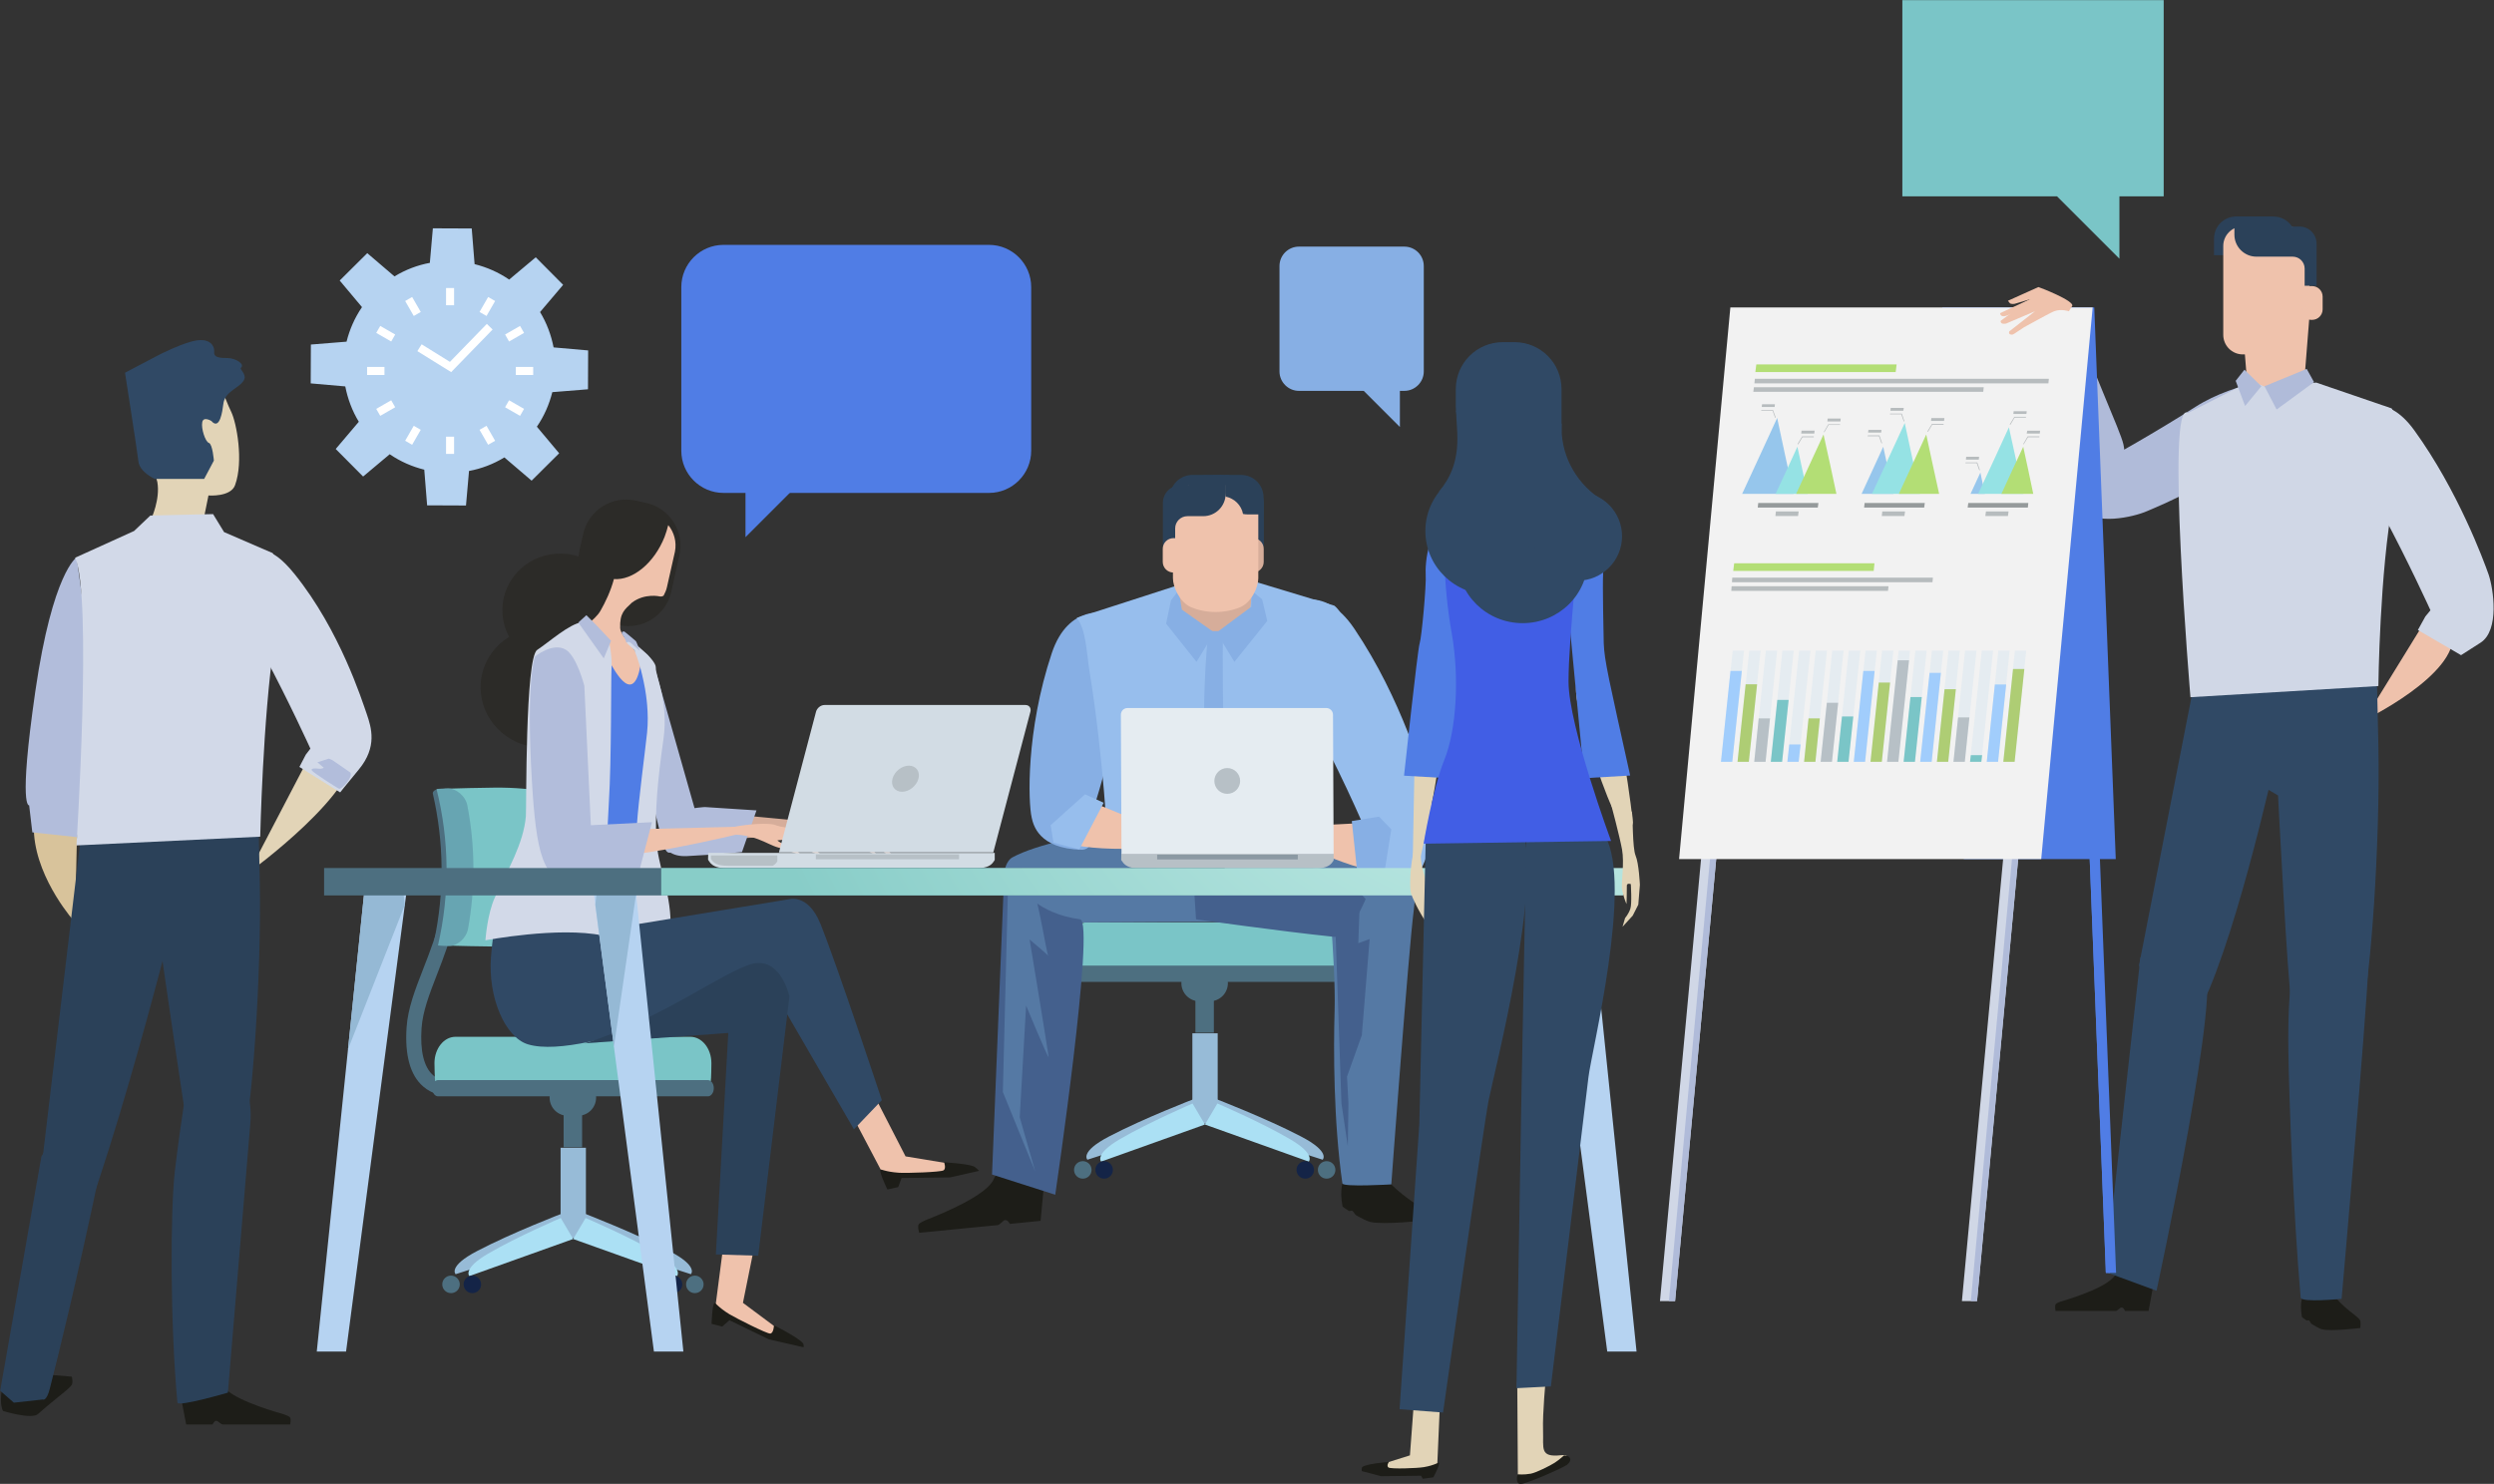 <svg width="1566" height="932" viewBox="0 0 1566 932" xmlns="http://www.w3.org/2000/svg"><rect x="0" y="0" width="1566" height="932" fill="#333333" stroke="none"/><title>complete-solution</title><defs><radialGradient cx="95.266%" cy="-1394.433%" fx="95.266%" fy="-1394.433%" r="3243.514%" gradientTransform="matrix(-.028 0 0 -1 .98 -27.889)" id="a"><stop stop-color="#D8F6F0" offset=".157%"/><stop stop-color="#88CDC8" offset="100%"/></radialGradient></defs><g fill="none" fill-rule="evenodd"><g fill-rule="nonzero"><path d="M1439.9 236.2s10.6 15.7-8.6 33.7c-32.8 30.7-75.1 47.7-83.3 51.2-8.2 3.6-33.1 9.4-41.4-1.6-8.4-11 17.3-31.5 17.3-31.5s28.8-15.9 54.7-32.5c25.9-16.5 61.3-19.3 61.3-19.3z" fill="#B0BBD9"/><path d="M1267.5 205.6s31.8-15.9 34.4-7.9c11.6 34.9 29.5 72.7 31.4 81.4 1.9 8.7 2.8 34.3-9.6 40.3-12.4 6.1-27.6-23-27.6-23s-10-31.3-21.3-60c-11.1-28.6-7.3-30.8-7.3-30.8z" fill="#B0BBD9"/><path d="M1410.6 235.4c.8 9.2 5.7 17.2 10.9 17.5h14.8c5.2-.4 10.1-8.3 10.9-17.5 1.2-15.2 2.4-30.3 3.6-45.5.8-9.1-2.7-27.3-10.6-32.7-7.2-4.8-15.5-4.8-22.6 0-7.9 5.4-11.4 23.6-10.6 32.7 1.2 15.2 2.4 30.3 3.6 45.5zM1524 388.1l-39.6 64.3s58.8-28.3 55.8-54.6-16.2-9.7-16.2-9.7z" fill="#EFC2AC"/><path d="M1432.4 461.1s-22.1 104.6-45.1 160c-20.4 49.1-44.2-14.8-44.2-14.8l37.2-190.2 61.3-4.6c.1 0 4.3 1.5-9.2 49.6z" fill="#304965"/><path d="M1427.3 412l-7.5 81.4 10.6 6.2s6.2 121 8.2 127.1c11.5 35 41.3 14 45.3 2.3 4.1-11.7 10.8-98 9.5-161.1l-1.4-63-64.7 7.1z" fill="#304965"/><path d="M1373.8 259.4l39.5-20.1 10.6 4.3 30.5-3.3 47.3 16.2s9.6 12.5 1 57.5c-8.5 44.8-9.3 116.9-9.3 116.9l-118 7s-15.8-188.3-1.6-178.5z" fill="#D0D7E6"/><path d="M1481.4 258.5s16-13.8 34.5 11.7c27.5 38 43.6 81.9 46.7 90.6 3 8.8 7.1 35.1-5.1 42.9l-12.2 7.8-27.1-15.8 4.7-8.5 3.2-3.9s-14.2-31.2-29.4-59.4c-15.3-28.4-15.3-65.4-15.3-65.4z" fill="#D0D7E6"/><path fill="#B0BBD9" d="M1421.9 242.6l7.6 14.6L1453 240l-4.6-8.3zm-12.6-10.4l10.6 10.4-10.2 12.4-5.9-15.8z"/><path d="M1481.7 828.9c1 1.4.3 5.2.3 5.2s-18.2 2.3-24.1.8c-1.5-.4-4.1-1.9-6.5-3.4-.4-.3-1.1-1.8-1.5-2.1-.7-.5-1.1.3-1.7-.1-1.6-1.1-2.8-2-2.8-2.1-1.6-9.4.6-13.2.6-13.2s15.5-5.9 18.4-1.8c6.7 9.4 15 13.6 17.3 16.7zm-129.8-20.7l-2.8 15.2h-14.8s-.8-2.2-2.1-2.2c-1.1 0-2.4 2.2-3.9 2.2h-37.6s-.7-3.2.1-4.3c.4-.6 2.9-1.6 4.5-2 7.6-2.3 29.5-9.3 33.3-17 4.8-9.3 23.3 8.1 23.3 8.1z" fill="#1D1D18"/><path d="M1441.1 594.9s-4.9 22.9-4.2 66.1c.4 27.4 3 100 7.7 154 .3 3.3 25.7.8 25.7.8s15.5-175.4 16.8-209.4c.5-10.1-25.7-35.7-46-11.5zm-87.7 8.5s8-3.2 29.8 3.1c14.2 4.1-29.1 204.2-29.1 204.2l-32.1-11.8 22-197.6 9.4 2.1z" fill="#304965"/><path d="M1426.7 146.5V136H1404c-7.6 0-13.8 6.2-13.8 13.8v10.5h22.7c7.6 0 13.8-6.2 13.8-13.8z" fill="#2B4159"/><path d="M1448.5 210.3c0 6.8-5.5 12.3-12.3 12.3h-27.9c-6.8 0-12.3-5.5-12.3-12.3v-55.8c0-6.8 5.5-12.3 12.3-12.3h27.9c6.8 0 12.3 5.5 12.3 12.3v55.8z" fill="#EFC2AC"/><path d="M1427.6 136c4.8 0 9.1 2.5 11.6 6.3h4.7c5.9 0 10.7 4.8 10.7 10.7v26.5h-7.5v-10.8c0-4.2-3.4-7.5-7.5-7.5h-22.8c-7.6 0-13.8-6.2-13.8-13.8V136h24.6z" fill="#2B4159"/><path d="M1444.7 186.3c0-3.6 2.9-6.6 6.6-6.6h.5c3.6 0 6.6 2.9 6.6 6.6v8c0 3.6-2.9 6.6-6.6 6.6h-.5c-2.7 0-5-1.6-6-3.9" fill="#EFC2AC"/><g fill="#507DE5"><path d="M1301 254.7l5.8-16 21.9 560.8h-6.4z"/><path d="M1324.9 799.5h-2.6L1301 254.7l2.4-6.5z"/></g><path fill="#507DE5" d="M1233.1 539.6h95.4L1315 193.1h-95.4z"/><path fill="#D0D7E6" d="M1083.1 480.7l-8.6-10-32.2 346.5h9.5z"/><path fill="#B0BBD9" d="M1047.9 817.2h3.9l31.3-336.5-3.5-4.1z"/><path fill="#D0D7E6" d="M1272.7 480.7l-8.5-10-32.3 346.5h9.5z"/><path fill="#B0BBD9" d="M1237.5 817.2h3.9l31.3-336.5-3.5-4.1z"/><path fill="#F2F2F2" d="M1281.7 539.6h-227.4l32.2-346.5H1314z"/><g fill="#EFC2AC"><path d="M1301.1 192.3c-2.2 3.3-2 3.2-2 3.2s-4.8-1.7-9.3 0c-2.2.9-8.9 4.6-8.9 4.6l-9.9 5.4-4.4 2.9s-2.4 1.8-3.3 1.8c-2.7-.1-1.6-2.1-1.6-2.1l16.1-12.6-18.1 7.7s-2.5.6-3.2-.5c-.7-1 0-1.4 0-1.4l18.4-13.4-9.8 2.9s-2.4.5-3.2-.5c-.9-1.1-1.1-1.4-1.1-1.4l19.1-8.6c-.1-.2 23.4 8.8 21.2 12z"/><path d="M1275.3 192.7l-13.1 4.7s-2.8 1.4-4.5 1.2c-1.9-.2-1.8-1.9-1.8-1.9l19-8.9.4 4.9z"/></g><path d="M1095.1 408.6h-7.1l-7.4 69.9h7.1zm10.4 0h-7.1l-7.4 69.9h7.1zm10.4 0h-7.1l-7.3 69.9h7.1zm10.4 0h-7.1l-7.3 69.9h7.1zm10.5 0h-7.1l-7.4 69.9h7.1zm10.4 0h-7.1l-7.3 69.9h7.1zm10.4 0h-7.1l-7.3 69.9h7.1zm10.5 0h-7.2l-7.3 69.9h7.1zm10.4 0h-7.1l-7.4 69.9h7.1zm10.4 0h-7.1l-7.3 69.9h7.1zm10.4 0h-7.1l-7.3 69.9h7.1zm10.5 0h-7.1l-7.4 69.9h7.1zm10.4 0h-7.1l-7.4 69.9h7.2zm10.4 0h-7.1l-7.3 69.9h7.1zm10.5 0h-7.2l-7.3 69.9h7.1zm10.4 0h-7.1l-7.4 69.9h7.1zm10.4 0h-7.1l-7.3 69.9h7.1zm10.4 0h-7.1l-7.3 69.9h7.1z" fill="#E5ECF1"/><path fill="#A1CDFC" d="M1093.7 421.4h-7.1l-6 57.1h7.1z"/><path fill="#AECD74" d="M1103.3 429.8h-7.2l-5.1 48.7h7.1z"/><path fill="#B7C0C6" d="M1111.4 451.2h-7.1l-2.8 27.3h7.1z"/><path fill="#7AC5C7" d="M1123.1 439.6h-7.1l-4.1 38.9h7.1z"/><path fill="#A1CDFC" d="M1130.6 467.6h-7.1l-1.2 10.9h7.1z"/><path fill="#AECD74" d="M1142.7 451.2h-7.1l-2.8 27.3h7.1z"/><path fill="#B7C0C6" d="M1154.2 441.4h-7.1l-3.9 37.1h7.1z"/><path fill="#7AC5C7" d="M1163.7 450h-7.1l-3 28.5h7.1z"/><path fill="#A1CDFC" d="M1177.1 421.4h-7.1l-6 57.1h7.1z"/><path fill="#AECD74" d="M1186.8 428.7h-7.1l-5.2 49.8h7.1z"/><path fill="#B7C0C6" d="M1198.7 414.7h-7.1l-6.7 63.8h7.1z"/><path fill="#7AC5C7" d="M1206.7 437.8h-7.1l-4.3 40.7h7.1z"/><path fill="#A1CDFC" d="M1218.7 422.6h-7.1l-5.9 55.9h7.2z"/><path fill="#AECD74" d="M1228.1 432.9h-7.1l-4.8 45.6h7.1z"/><path fill="#B7C0C6" d="M1236.6 450.6h-7.1l-2.9 27.9h7.1z"/><path fill="#7AC5C7" d="M1244.6 474.3h-7.1l-.5 4.2h7.1z"/><path fill="#A1CDFC" d="M1259.7 429.9h-7.1l-5.1 48.6h7.1z"/><path fill="#AECD74" d="M1271.1 420.2h-7.1l-6.1 58.3h7.1z"/><path fill="#B7BCBE" d="M1286.2 240.8h-184.6l.3-2.9h184.6zm-40.9 5.3h-144.4l.4-2.9h144.3z"/><path fill="#959A9B" d="M1141.4 318.8h-37.7l.3-2.9h37.8z"/><path fill="#B7BCBE" d="M1129 324.1h-14.2l.3-2.9h14.3z"/><path fill="#B3DE75" d="M1190.3 233.7h-88.1l.6-4.8h88.1z"/><path fill="#B7BCBE" d="M1213.4 365.7h-125.9l.2-2.9h126zm-27.9 5.4h-98.4l.2-2.9h98.5z"/><path fill="#B3DE75" d="M1176.5 358.6h-88.2l.6-4.8h88.1z"/><path fill="#B7BCBE" d="M1114.6 262.4l-1.6-4.5h-7.1v-.4h7.4v.1l1.7 4.6zm-.3-6.8h-8.1l.2-1.7h8.1zm14.8 23.5l2.7-4.5h7.1v-.5h-7.3l-.1.1-2.8 4.7zm1.9-6.8h8.2l.2-1.8h-8.2zm14.5-.8l2.7-4.6h7.1l.1-.4h-7.4l-.1.1-2.7 4.7zm1.9-6.8h8.2l.2-1.8h-8.2z"/><path fill="#96C6EC" d="M1115.9 262.5l5.1 23.9 5.2 23.8h-32.3l11-23.8z"/><path fill="#95E2E4" d="M1128.6 280.6l3.2 14.8 3.2 14.8h-20.1l6.9-14.8z"/><path fill="#B3DE75" d="M1145 272.9l4.1 18.6 4 18.7h-25.3l8.6-18.7z"/><path fill="#959A9B" d="M1208.2 318.8h-37.7l.3-2.9h37.8z"/><path fill="#B7BCBE" d="M1195.8 324.1h-14.2l.3-2.9h14.3zm-.4-59.4l-1.6-4.5h-7.1l.1-.4h7.3l.1.1 1.6 4.7zm-.3-6.7h-8.1l.2-1.8h8.2zm-13.7 20.5l-1.6-4.5h-7.1l.1-.5h7.4v.2l1.6 4.6zm-.2-6.8h-8.2l.2-1.7h8.2zm29.4-.5l2.7-4.5h7.1v-.5h-7.3l-.1.2-2.8 4.6zm1.9-6.8h8.2l.2-1.8h-8.2z"/><path fill="#96C6EC" d="M1182.5 280.6l3.2 14.8 3.2 14.8h-20l6.8-14.8z"/><path fill="#95E2E4" d="M1196 265.7l4.8 22.3 4.8 22.2h-30.2l10.3-22.2z"/><path fill="#B3DE75" d="M1209.5 272.9l4 18.6 4.1 18.7h-25.3l8.6-18.7z"/><path fill="#959A9B" d="M1273.3 318.8h-37.8l.4-2.9h37.7z"/><path fill="#B7BCBE" d="M1260.8 324.1h-14.2l.4-2.9h14.2zm-18-28.7l-1.6-4.5h-7.1l.1-.4h7.3l.1.1 1.6 4.6zm-.3-6.7h-8.1l.2-1.8h8.1zm28.2-9.6l2.7-4.5h7.1l.1-.5h-7.4l-.1.1-2.7 4.7zm1.9-6.8h8.2l.2-1.8h-8.1zm-10.3-5.5l2.7-4.5h7.1v-.5h-7.3l-.1.2-2.8 4.6zm1.9-6.8h8.2l.2-1.7h-8.2z"/><path fill="#96C6EC" d="M1243.5 296.8l1.4 6.7 1.4 6.7h-9l3.1-6.7z"/><path fill="#95E2E4" d="M1261.4 268.4l4.6 20.9 4.5 20.9h-28.4l9.7-20.9z"/><path fill="#B3DE75" d="M1270.4 280.6l3.2 14.8 3.1 14.8h-20l6.8-14.8z"/><g fill="#97BBD7"><path d="M749.9 690.2L759 704l-76.2 24.4s-5.1-4.9 13.6-14.6c21.7-11.4 53.5-23.6 53.5-23.6z"/><path d="M763.4 690.2l-9.1 13.8 76.2 24.4s5.1-4.9-13.6-14.6c-21.8-11.4-53.5-23.6-53.5-23.6z"/></g><path fill="#97BBD7" d="M748.7 649h15.9v56.7h-15.9z"/><path d="M748.8 693.1l7.8 13.2-65.2 23.3s-4.4-4.6 11.6-14c18.7-10.9 45.8-22.5 45.8-22.5zm15.6 0l-7.8 13.2 65.2 23.3s4.4-4.6-11.6-14c-18.6-10.9-45.8-22.5-45.8-22.5z" fill="#ABE0F4"/><path d="M698.8 734.8c0 3.1-2.5 5.5-5.5 5.5-3.1 0-5.5-2.5-5.5-5.5 0-3.1 2.5-5.5 5.5-5.5s5.5 2.4 5.5 5.5zm126.3 0c0 3.1-2.5 5.5-5.5 5.5-3.1 0-5.5-2.5-5.5-5.5 0-3.1 2.5-5.5 5.5-5.5s5.5 2.4 5.5 5.5z" fill="#142447"/><path d="M685.4 734.8c0 3.1-2.5 5.5-5.5 5.5-3.1 0-5.5-2.5-5.5-5.5 0-3.1 2.5-5.5 5.5-5.5s5.5 2.4 5.5 5.5zm153.1 0c0 3.1-2.5 5.5-5.5 5.5-3.1 0-5.5-2.5-5.5-5.5 0-3.1 2.5-5.5 5.5-5.5s5.5 2.4 5.5 5.5zm-87.9-106.6h11.6v20.4h-11.6z" fill="#4D6F80"/><path d="M771 617.5c0 6.3-5.1 11.4-11.4 11.4h-6.4c-6.3 0-11.4-5.1-11.4-11.4 0-6.3 5.1-11.4 11.4-11.4h6.4c6.3 0 11.4 5.1 11.4 11.4z" fill="#4D6F80"/><path d="M843 607.1c.3-1.3.4-9.7.4-11.2 0-9.2-5.9-16.6-13.2-16.6H682.7c-7.3 0-13.2 7.4-13.2 16.6 0 1.4.2 9.8.4 11.2H843z" fill="#7AC5C7"/><path d="M668.1 611.6c0 2.8 1.6 5.1 3.7 5.1h169.4c2 0 3.7-2.3 3.7-5.1s-1.6-5.1-3.7-5.1H671.7c-2 0-3.6 2.3-3.6 5.1z" fill="#4D6F80"/><path d="M784.8 578.9s-94.9.2-131.5.8c-25.3.4-27.6-35.7-17.6-41.2 30.3-16.5 125-25 125-25l64.4 59.1s-3.6-.1-40.3 6.3z" fill="#5579A4"/><path d="M695.4 385.3s-24.4-6.8-35 25c-16.3 48.9-14.8 93.7-12.6 103.2 1 4.4 4.2 19.6 31.4 20.2 11 .2 6.6-23.4 6.6-23.4s7.1-20.1 14.6-54.1c7.7-34-5-70.9-5-70.9z" fill="#87AFE4"/><path d="M676.1 388.1l62.5-20.2 47.3-3.2 51.9 15.7s17 11.7 1.2 49.3c-15.8 37.6-9.7 96.5-9.7 96.5l-133.8 4.3S693 476 684.1 421.6c-1.9-12.2-2.2-26.5-8-33.5z" fill="#97BEED"/><path d="M767.9 527.8h-6.8c-7.1-52.6-6.8-106.9 1.1-159.3 2.1 1.2 4.1 2.4 6.2 3.7-1.8 53.7 1.1 107.3-.5 155.6z" fill="#87AFE4"/><path d="M741.3 382.6c.9 7.2 6.8 13.5 13 13.8H772c6.2-.3 12.1-6.6 13-13.8 1.4-11.9 2.9-23.8 4.3-35.8 1-7.1-3.3-21.5-12.7-25.8-8.6-3.8-18.5-3.8-27.1 0-9.4 4.2-13.7 18.6-12.7 25.8 1.6 11.9 3.1 23.9 4.5 35.8z" fill="#D6AD9A"/><path fill="#87AFE4" d="M763.9 397.3l11.2 18.4 20.6-25.7-3.2-13.6-6.7-5.4-.1 10.1zm-1.4 0l-11.2 18.4-19.1-24 3.1-14.7 4.8-6.2 2 12.1z"/><path d="M765.9 298.4c5 0 9.3 2.6 11.8 6.4h4.9c6.1 0 11 4.9 11 11v27.1h-7.7v-11c0-4.3-3.5-7.7-7.7-7.7h-4.5 7.1-4.8c-7.8 0-14.1-6.3-14.1-14.1v-11.6h4v-.1z" fill="#2B4159"/><path d="M779.5 352.9c0 3.7 3 6.7 6.7 6.7h.6c3.7 0 6.7-3 6.7-6.7v-8.2c0-3.7-3-6.7-6.7-6.7h-.6c-2.7 0-5.1 1.6-6.1 4" fill="#D6AD9A"/><path d="M771.9 309.1v-10.8h-23.2c-7.8 0-14.1 6.3-14.1 14.1v10.7h23.3c7.7.2 14-6.2 14-14z" fill="#2B4159"/><path d="M736.5 363.2c0 5.6 4.3 15.1 11.4 18.2 9.7 4 21.1 4 30.8 0 7.1-3 11.4-12.5 11.4-18.2v-47.9c0-5.7-5.6-10.4-12.6-10.6h-28.6c-7 .1-12.6 4.9-12.6 10.6.2 15.9.2 31.9.2 47.9z" fill="#EFC2AC"/><path d="M757.9 298.4c-4.9 0-9.3 2.6-11.8 6.4h-4.9c-6 0-11 4.9-11 11v27.1h7.7v-11c0-4.3 3.5-7.7 7.7-7.7h.1-2.7 12.5c7.8 0 14.1-6.3 14.1-14.1v-11.6h-11.7v-.1z" fill="#2B4159"/><path d="M744.1 344.7c0-3.7-3-6.7-6.7-6.7h-.6c-3.7 0-6.7 3-6.7 6.7v8.2c0 3.7 3 6.7 6.7 6.7h.6c2.7 0 5.1-1.6 6.1-4" fill="#EFC2AC"/><path d="M769.6 311.9c-.2-.9-.3-1.8-.3-2.8v-10.8h10c7.8 0 14.1 6.3 14.1 14.1v10.7h-10c-1 0-2-.1-2.9-.3-1-5.4-5.3-9.7-10.9-10.9z" fill="#2B4159"/><path d="M893.8 760.2c1.5 1.8.4 6.4.4 6.4s-25.5 2.8-33.7.9c-2.1-.5-5.7-2.3-9.1-4.3-.6-.3-1.6-2.3-2.1-2.6-1-.6-1.6.4-2.4-.1-2.3-1.4-3.9-2.6-3.9-2.7-2.2-11.7.7-16.4.7-16.4s21.7-7.2 25.8-2.2c9.5 11.9 21.1 17.2 24.3 21zm-238.6-12.7l-1.8 19.3-19.3 1.9s-1.3-2.6-3-2.4c-1.4.1-2.9 3-4.8 3.2-4.1.4-8.6.8-10.4 1-3.6.4-38.7 3.8-38.7 3.8s-1.3-3.9-.3-5.4c.5-.8 3.6-2.3 5.7-3.1 9.7-3.8 37.4-15.3 41.4-25.3 4.9-12.3 31.2 7 31.2 7z" fill="#1D1D18"/><path d="M684.4 503.3l65.3 26.7s-46.3 6.6-75.3.7c-19.6-4 9.1-28.2 10-27.4z" fill="#EFC2AC"/><path d="M832.6 544s6.3 59.6 5.4 91.1c-.7 23.8-.7 69.3 4.9 108.2.3 2.4 30.7.6 30.7.6s10.9-147.8 14.1-172.1c3.3-24.4-6.1-42-55.1-27.8z" fill="#5579A4"/><path d="M641.6 558.3s9.8 15.5 36.6 19.1c9.7 1.3-15.6 173-15.6 173l-39.7-12.7 7.7-189.9 11 10.5zM751 577.4s51.8 7.4 86.5 11c12.7 1.3 23.7-34.2 25.1-35.7 9.3-9.7 18.4-8.5 18.1-8.8-7.5-8.1-46.3-15.6-86.9-25.1-40.6-9.5-46.8-3.5-46.8-3.5l4 62.1z" fill="#44608D"/><path d="M793.8 518.8c40.6 9.5 79.4 17 86.9 25.1.3.3-8.8-.9-18.1 8.8-.4.4-2.7 11.8-4.4 15.9 6.6-11.9-88.7-45.5-109.3-54.2 3.8-1.2 15-2.6 44.9 4.4z" fill="#5579A4"/><path fill="#44608D" d="M838.3 577l4 116 4 26.9.4-26.9-.9-16.8 9.3-26 4.9-60.4-7.1 2.6.9-26.4z"/><path d="M642.9 543.9l-9.7 2.6-3.5 139.4 20.3 49.8-9.7-34 4-70.1s14.1 34 14.1 32.2c0-1.8-11.9-73.7-11.9-73.7s13.2 11 11.9 10.6c-1.4-.3-8-50.2-15.5-56.8z" fill="#5579A4"/><path d="M809.2 380.9s20.8-16.3 41.2 14c29.9 44.4 42.9 91.6 47.6 105.3 3.6 10.5 1.6 40.1-10.6 52.3-2.9 2.9-20.6.6-20.6.6l-11.6-8 4.9-9.3.3-7.4s-14.8-35.7-33-69.5c-18.2-33.7-18.2-78-18.2-78z" fill="#97BEED"/><g fill="#EFC2AC"><path d="M860.2 516.7l-67.7 3.5s65.2 29.9 67.3 24.8c12.2-29.2.4-28.3.4-28.3z"/><path d="M822.9 514.6c-4-1.9-3.6-1.9-3.6-1.9s-3.6 4.3-8.8 5.1c-2.6.4-11 .5-11 .5l-12.5.3-5.8-.3s-3.3-.4-4.1.1c-2.5 1.6-.4 2.9-.4 2.9l22.3 3.2-21.5 2.7s-2.7.8-2.8 2.3c-.1 1.4.8 1.3.8 1.3l24.9 2.7-10.9 2.6s-2.6.8-2.8 2.3c-.2 1.6-.3 2-.3 2l22.9-2.2c.1-.2 17.6-21.7 13.6-23.6z"/><path d="M798.2 528.4l-15 2.7s-3.4.2-4.9 1.3c-1.7 1.3-.7 2.8-.7 2.8l23-1.9-2.4-4.9z"/></g><path d="M704.1 540.3l-.1-.1.1-4.3h133.3v4.4l-.4.7c-2.3 3.7-6.3 4.4-11 4.4H715.6c-4.7 0-8.7-.7-11-4.4l-.5-.7z" fill="#B7C0C6"/><path fill="#8B99A3" d="M726.6 536.8h88.3v3h-88.3z"/><path d="M704.2 536.3l-.4-87.4c0-2.3 1.8-4.2 4.2-4.2h124.8c2.3 0 4.2 1.9 4.2 4.2l.4 87.4H704.2z" fill="#E5ECF1"/><path d="M762.5 490.5c0 4.5 3.6 8.1 8.1 8.1s8.1-3.6 8.1-8.1-3.7-8.1-8.1-8.1c-4.5 0-8.1 3.7-8.1 8.1z" fill="#B7C0C6"/><path fill="#87AFE4" d="M868.9 550.5l4.7-29.6-7.7-8-17.1 2.8 3.5 32.8z"/><path fill="#97BEED" d="M661.5 529.2l-1.8-10.9 21.6-19.4 11.7 5.3-15.3 29.3z"/><path d="M281.8 688.2c-4.1 0-10.5-.9-16.1-5.8-8.1-7-11.6-19.6-10.4-37.2.8-11.9 5.5-24 10.5-36.8 8.4-21.5 17.8-45.9 12.9-78.1l9.2-1.4c5.3 34.7-5.1 61.4-13.4 82.9-4.9 12.6-9.1 23.5-9.8 34-1 14.3 1.5 24.5 7.2 29.5 5.3 4.7 12 3.5 12.3 3.5l1.9 9.1c-.4 0-2 .3-4.3.3z" fill="#4D6F80"/><g fill="#97BBD7"><path d="M353.2 762.1l9.1 13.8-76.2 24.4s-5.1-4.9 13.6-14.6c21.7-11.4 53.5-23.6 53.5-23.6z"/><path d="M366.7 762.1l-9.1 13.8 76.2 24.4s5.1-4.9-13.6-14.6c-21.8-11.4-53.5-23.6-53.5-23.6z"/></g><path fill="#97BBD7" d="M352 720.9h15.9v56.7H352z"/><g fill="#ABE0F4"><path d="M352.1 765l7.8 13.2-65.2 23.3s-4.4-4.6 11.6-14c18.7-10.9 45.8-22.5 45.8-22.5z"/><path d="M367.7 765l-7.8 13.2 65.2 23.3s4.4-4.6-11.6-14c-18.6-10.9-45.8-22.5-45.8-22.5z"/></g><path d="M302.1 806.7c0 3.1-2.5 5.5-5.5 5.5-3.1 0-5.5-2.5-5.5-5.5 0-3.1 2.5-5.5 5.5-5.5s5.5 2.5 5.5 5.5zm126.3 0c0 3.1-2.5 5.5-5.5 5.5-3.1 0-5.5-2.5-5.5-5.5 0-3.1 2.5-5.5 5.5-5.5 3.1 0 5.5 2.5 5.5 5.5z" fill="#142447"/><path d="M288.7 806.7c0 3.1-2.5 5.5-5.5 5.5-3.1 0-5.5-2.5-5.5-5.5 0-3.1 2.5-5.5 5.5-5.5s5.5 2.5 5.5 5.5zm153.1 0c0 3.1-2.5 5.5-5.5 5.5-3.1 0-5.5-2.5-5.5-5.5 0-3.1 2.5-5.5 5.5-5.5s5.5 2.5 5.5 5.5zm-87.9-106.5h11.6v20.4h-11.6z" fill="#4D6F80"/><path d="M374.3 689.4c0 6.3-5.1 11.4-11.4 11.4h-6.4c-6.3 0-11.4-5.1-11.4-11.4 0-6.3 5.1-11.4 11.4-11.4h6.4c6.3 0 11.4 5.1 11.4 11.4z" fill="#4D6F80"/><path d="M446.3 679c.3-1.3.4-9.7.4-11.2 0-9.2-5.9-16.6-13.2-16.6H286c-7.3 0-13.2 7.4-13.2 16.6 0 1.4.2 9.8.4 11.2h173.1z" fill="#7AC5C7"/><path d="M271.4 683.5c0 2.8 1.6 5.1 3.7 5.1h169.4c2 0 3.7-2.3 3.7-5.1s-1.6-5.1-3.7-5.1H275c-2 0-3.6 2.3-3.6 5.1z" fill="#4D6F80"/><path d="M279.6 593.8c3.6.3 26.8.7 30.7.7 25.3.3 47.1-4.4 48.3-10.7 5-25.9 5.2-52.5.7-78.4-1.1-6.2-23.2-11-49-10.7-4.1 0-27.7.5-31.4.7 8 32.5 8.2 66.1.7 98.4z" fill="#7AC5C7"/><path d="M276.2 495.6c-2.8 0-4.8 1.4-4.4 3 7 30.4 7.3 61.9.8 92.3-.4 1.6 1.6 3 4.4 3 2.8 0 5.3-1.3 5.7-2.9 6.6-30.5 6.4-62-.6-92.5-.5-1.7-3.1-3-5.9-2.9z" fill="#4D6F80"/><path d="M275 593.8c.7.2 5.8.4 6.6.4 5.5.1 11.2-4.8 12.3-10.9 4.6-25.5 4.5-51.7-.4-77.2-1.1-6.1-7-11-12.6-10.9-.9 0-6 .2-6.8.4 8.1 32.3 8.4 65.9.9 98.2z" fill="#67A5B2"/><g fill="#D6AD9A"><path d="M428.5 520s.2 6.4 31.4 6.5c31.3 0 77.2-7.7 77.2-7.7L465 512s-27.7-1.3-36.5 8z"/><path d="M512.5 521.1c14.9.5 21 8.1 26.8 10.6 5.8 2.5 11.6 6.2 11.6 6.2-3.1-6.5-7.9-6.8-10.2-8.9-2.3-2.1-1.7-1.1 3.6-1.3 3-.1 8.1 5.3 11.9 8.4 3.2 2.6 5.3 2.9 5.3 2.9s-3.7-5.5-8.5-10c-5.8-5.4-12.9-10-14.7-10.7-3.1-1.3-13.1-2-20.2-1.3-8 .8-16.3 3.7-5.6 4.1z"/><path d="M537.5 518.5s11.3 3.3 13.2 4.8c1.4 1.1 7 7.4 7 7.4s-4.2-.8-6.6-3.2c-2.4-2.4-13.6-9-13.6-9z"/></g><path d="M442.7 506.9s-28.8.8-27.4 17.9c.8 9.7 7.2 13.3 16 12.9 16.2-.8 34.6-2.5 34.6-2.5L475 509l-32.3-2.1z" fill="#B2BDDB"/><path d="M436.5 509l-25.2-88.8s-3.7-13-10.6-10.8c-10 3.1-5.5 13.8-4.8 20.1 1.3 12.8 0 18.3 8 49.3 5 19.1 9.1 41.1 13.5 53.7 3.1 8.7 9.2-3.4 18.1-6.5 16.5-5.9 1-17 1-17z" fill="#B2BDDB"/><path d="M387.8 391.6c-4.3 19.3-23.8 31.4-43.6 27-19.7-4.4-32.2-23.7-27.9-43 4.3-19.3 23.8-31.4 43.6-27 19.7 4.4 32.2 23.7 27.9 43z" fill="#2C2B28"/><path d="M421.5 371.7c-3.3 14.8-18.1 24.2-32.9 20.9l-3.9-14.3c-14.8-3.3-24.2-18.1-20.8-32.9l2.3-10.1c3.3-14.8 18.1-24.2 32.9-20.9l6.7 1.5c14.8 3.3 24.2 18.1 20.8 32.9l-5.1 22.9z" fill="#2C2B28"/><path d="M419.6 329.8c-.6 2.5-1.4 4.9-2.3 7.4-6.6 16.6-20 27.4-31.8 26.5-2.1 7.7-5.3 14.4-8.5 20-3.7 6.3-13.2 11.7-13.2 11.7-4.6 11.6 41.9 50.5 43.8 49.5 4.2-2.2-3.3-30.1-10.9-38.8-3.6-4.1-7.2-8.8-7.3-11.6-.3-9.6 2.8-11.6 7.4-16 8.1-6.1 17.4-3.9 17.4-3.9.9.2 1.8 0 2.5-.5.9-1.7 1.7-3.5 2.1-5.4l5-22.2c1.2-6.1-.5-12.2-4.2-16.7z" fill="#EFC2AC"/><path d="M371.4 577s11.9 10.8 15.3 11.7c4.5 1.3 17-4.1 17-4.1s-3.5-55.9-2.2-78.1c1.3-22.2 6.5-28.6 5.9-35.4-1-10.9 7.9-16.5 5.3-24.9-2.6-8.3-9.2-38.3-9.7-34.2-3.9 35.5-17.5 8.1-20.2 3.8-1.4-2.3-11.4 161.2-11.4 161.2z" fill="#507DE5"/><path d="M396.3 402.5s15.8 11.6 15.5 16.9c-.2 5.3 8.1 21.1 4.8 44.8-3.9 27.1-5.3 45.3-4.5 62.5.8 17.3 8.8 32.2 9 53.5.2 16.7-3.6 18.1-3.6 18.1s-7.4 2.7-13.5-3c-6.2-5.7-5.1-62.7-4.1-77.1.9-14.4 5.4-48.2 6.4-58 1.3-12.3-.7-24.2-1.3-27.7-2.2-12.1-4.8-19.6-6.6-24-.3-.8-4.4-4-4.7-4.6-1.1-2.5 1.3-2.8 2.6-1.4z" fill="#D2D9E8"/><path d="M392.1 396.7s-3.3-.7-.5 3.1c1.5 2 1.6 3.9 1.6 3.9s1.4-1.5 3.5.6c1.9 1.9 5 4.4 5 4.4s-2-5.6-2.4-6c-1.6-1.5-7.2-6-7.2-6z" fill="#B2BDDB"/><path d="M377.3 440.3c-4.5 20.2-24.9 32.8-45.5 28.2-20.6-4.6-33.7-24.7-29.1-44.9 4.5-20.2 24.9-32.8 45.5-28.2 20.6 4.6 33.6 24.7 29.1 44.9z" fill="#2C2B28"/><path fill="#EFC2AC" d="M456 768.4l-7.1 54.8 30.9 14.2L497 841l-30.5-22.7 10-49.5z"/><path d="M446.8 831.5l6.7 1.7 4.5-4 24.7 12 21.9 5s.3-1.7-.5-2.6c-2.8-3.5-18.1-11.2-18.1-11.2s-.2 5.1-2.4 5.2c-2.2.1-21.1-9.5-25.5-12.1-7.5-4.6-8.9-7.5-9.5-7.1-1.4.9-1.8 13.1-1.8 13.1z" fill="#1D1D18"/><path fill="#EFC2AC" d="M530.6 692.1l24.6 46.7 34-1.6 16.9-4.7-37.5-6.2-20.5-39.9z"/><path d="M557.2 747.1l6.8-1.5 2.1-5.7 30.5-.4 18.2-4.1s-2.2-2.4-3.6-2.9c-4.1-1.6-18.4-2.5-18.4-2.5s1.5 4-.4 5.1c-1.9 1.1-22.8 1.8-27.9 1.5-8.8-.6-11.4-2.5-11.7-1.9-.9 1.4 4.4 12.4 4.4 12.4z" fill="#1D1D18"/><path d="M351.2 552.3l18.3 8 8 23.9 117.9-19.4s12-3.7 19.7 15.3c10.9 27 38.6 110.9 38.6 110.9l-17.5 18.3-55-94.8s-112.7 52.8-149.8 41.4c-14.3-4.4-25.1-29.6-23.1-55 1.6-19.9 5.6-38.2 5.6-38.2l37.3-10.4z" fill="#304965"/><path d="M367.1 655.3l90.2-6.5-7.8 139.1 26.6.8 19.6-162.9s-5.3-24.2-22.5-20.6c-17.2 3.7-58.8 35.6-106.1 50.1z" fill="#2B4159"/><path d="M378.5 587.6s2.2-56.6 3.8-83.4c1.7-26.8 1.3-78.7 1.7-85.1.4-6.5-1.4-15.6-1.4-15.6s-8.2-13.9-17.2-12.7c-8 1.1-20.3 12.2-28.1 17.4-7.6 5-6.7 99.7-7.1 104.4-1.4 17.2-11.6 34.2-19.3 50.7-5 10.6-6.1 27.3-6.1 27.3s45.9-8.8 73.7-3z" fill="#D2D9E8"/><path fill="#B2BDDB" d="M368.2 386.4l6.4 6.4 9.1 9.7-4.6 11-16-22.5z"/><g fill="#EFC2AC"><path d="M355.8 534.3s1 6.9 38 2.8c37.1-4.1 90.6-18.4 90.6-18.4l-86.3 2.2c0-.1-33 2.2-42.3 13.4z"/><path d="M455.5 524.4c17.7-1.5 25.9 6 33.1 7.9 7.2 1.9 14.5 5.2 14.5 5.1-4.5-6.6-10.2-6.3-13.2-8.3-3-2-2.2-.9 4.1-1.9 3.6-.5 10.3 4.7 15.1 7.5 4.1 2.4 6.6 2.4 6.6 2.4s-5-5.4-11.2-9.6c-7.5-5.1-16.5-9.1-18.6-9.6-3.9-1-15.7-.4-24.1 1.3-9.5 1.9-19 6.2-6.3 5.2z"/><path d="M484.8 518.3s13.8 2 16.3 3.4c1.7 1 9.1 7 9.1 7s-5.1-.3-8.2-2.6c-3.1-2.1-17.2-7.8-17.2-7.8z"/></g><path d="M371 518.3l-4.1-87.6s-4.7-18.4-11.6-22.6c-8.2-5-19.4 4.3-19.4 4.3s-5.7 13.7-1.9 78.3c2.6 43.2 6.6 65.6 27 62.4 19.1-2.9 40.7-7.2 40.7-7.2l7.7-29.5-38.4 1.9z" fill="#B2BDDB"/><path d="M444.7 540.1l-.1-.1.1-4.3h179.9v4.4l-.5.8c-2.3 3.8-6.5 4.4-11.2 4.4H456.4c-4.8 0-8.9-.7-11.2-4.4l-.5-.8z" fill="#D2DCE4"/><path d="M488.1 540.8v.1l-.4.7c-.7 1-1.6 1.7-2.6 2.2h-27.4c-4.6 0-8.6-.5-10.8-3.6l-.4-.7-.1-.1v-2.1h41.7v3.5zm24.2-4.2h89.9v3.1h-89.9z" fill="#B7C0C6"/><path d="M489.1 535.4l23.3-88.4c.6-2.3 3-4.2 5.3-4.2h126.2c2.3 0 3.7 1.9 3.1 4.2l-23.3 88.4H489.1z" fill="#D2DCE4"/><path d="M560.4 489.1c-1.2 4.5 1.5 8.2 6 8.2s9.1-3.7 10.3-8.2c1.2-4.5-1.5-8.2-6-8.2s-9.1 3.7-10.3 8.2z" fill="#B7C0C6"/><path fill="#B6D3F1" d="M1009.2 848.9h18.4l-30.3-294.2h-26.7z"/><path fill="#95B9D5" d="M972.3 568.3l11.7 89.1 13.9-96-.6-6.7h-23.4z"/><path fill="#B6D3F1" d="M410.6 848.9h18.5l-30.4-294.2H372z"/><path fill="#95B9D5" d="M373.8 568.3l11.7 89.1 13.9-96-.7-6.7h-23.4z"/><path fill="#B6D3F1" d="M217.3 848.9h-18.4l30.4-294.2H256z"/><path fill="#95B9D5" d="M254.2 568.3l-35.7 90.8 10.1-97.7.7-6.7h23.3z"/><path fill="#4D6F80" d="M203.5 545.2H769v17.2H203.5z"/><path fill="url(#a)" d="M217.2.2h604v17.2h-604z" transform="translate(198 545)"/><g fill="#E2D4B7"><path d="M901.4 432.3s6.9.9 3 37.7c-3.8 36.8-17.7 90-17.7 90l1.6-85.6c0-.1 2.1-32.8 13.1-42.1z"/><path d="M892.2 531.3c-1.3 17.5 6.1 25.6 8 32.8 2 7.1 5.2 14.4 5.2 14.3-6.5-4.4-6.3-10.1-8.3-13.1-2-3-.9-2.2-1.8 4-.5 3.5 4.7 10.2 7.5 14.9 2.4 4.1 2.5 6.5 2.5 6.5s-5.4-4.9-9.6-11.1c-5.1-7.4-9.1-16.3-9.7-18.4-1-3.8-.5-15.6 1.1-23.9 1.8-9.2 6-18.7 5.1-6z"/></g><path fill="#E2D4B7" d="M904.5 873.6l-2.1 48.1-30.4 2.4-13.4-1.6 26.7-8.4 3-40.1z"/><path d="M900 927.9l-6.6.9-1.1-1.9-25.1.3-12.1-3.2s-.5-2.1.6-2.8c3.4-2 16.4-3 16.4-3s-1.7 2.4-.3 3.5 18.1.5 22.2-.2c7.1-1.2 9.4-3.3 9.6-2.7.5 1.6-3.6 9.1-3.6 9.1z" fill="#1D1D18"/><path d="M895.3 523.9l-4.1 182.3-12.4 178.9 27.3 2.1s25.5-180.3 28.6-195.9c3-15.6 35.4-140.7 20.3-172.6-15.1-31.8-59.7 5.2-59.7 5.2z" fill="#304965"/><path d="M1002.3 422.5c15.3 18.4 23 94.2 23 94.2s-5 29-33.1-68.3c-8.5-29.2 6.3-30.4 10.1-25.9z" fill="#E2D4B7"/><path d="M1018.8 582.1l6.4-7 3.5-6.9 1-12.5s-.6-13.4-2.7-18.3c-2.1-5-1.6-24.8-2.3-27.2-.7-2.4-13.2-5.4-13.2-5.4s5.5 20.5 7 28.8-.5 20.9-.1 24.2c.8 5.6 2.9 10 2.9 10s.3-8.9.2-11.2c-.2-2.3 2.5-1.3 2.5-1.3s.8 12.3-.3 15.5c-1.1 3.3-3.3 5.8-3.3 5.8l-1.6 5.5z" fill="#E2D4B7"/><path d="M920.8 380.1L911 482.9v6l-29.4-1.7s8.5-79.3 9.8-83.1c1.3-3.8 4.3-37.1 3.8-43.1-.4-6 .9-35.8 20.5-32.8 19.6 2.9 5.1 51.9 5.1 51.9zm63.6 0l9.8 102.7v6l29.4-1.7c-13.3-60.1-16.2-72.1-16.6-83.1-.1-4-.8-37.1-.4-43.1s.8-22.2-17.1-32.8c-17-10.2-5.1 52-5.1 52z" fill="#507DE5"/><path d="M952.7 868l.4 61.8 25.6-9s10.8-7.8 1.5-6.8c-13.6 1.5-10.9-4.3-11.3-15.4-.4-11.1 1.7-32.4 1.7-32.4l-17.9 1.8z" fill="#E2D4B7"/><path d="M982.1 914.1s-2.9 2.7-6 4.7c-3 1.9-11.6 6.2-14.9 6.8-4.3.8-8.3.4-8.3.4s-1.9 6.4 2.3 6c4.3-.4 25.6-9.8 28.6-11.9 3-2.2 3.4-5.6-1.7-6z" fill="#1D1D18"/><path d="M958.4 527.4l-3.2 167.2-3 177.3 21.6-1.1s21.8-178.5 23.6-194.2c1.8-15.8 28-120.7 10.5-151.4-17.6-30.8-49.5 2.2-49.5 2.2z" fill="#304965"/><path d="M954.1 320.1s-33.5 2.3-41.5 5.7c-8 3.4-6.3 42.6-1.1 71.6 5.1 29 2.8 61.4-4.5 79.6-7.4 18.2-13.1 52.9-13.1 52.9l117.7-1.7s-26.7-72.2-26.7-100.1c0-27.9 7.4-91.5 6.8-97.8-.6-6.2-30.2-10.2-37.6-10.2z" fill="#415EE5"/><g fill="#304965"><path d="M980.5 269.4c0 16.3-13.2 29.5-29.5 29.5l-7.4-14c-16.3 0-29.5-13.2-29.5-29.5v-11c0-16.3 13.2-29.5 29.5-29.5h7.4c16.3 0 29.5 13.2 29.5 29.5v25z"/><path d="M976.8 333.5c0 22.1-18.3 40.1-40.9 40.1-22.6 0-40.9-17.9-40.9-40.1 0-22.1 18.3-40.1 40.9-40.1 22.6 0 40.9 18 40.9 40.1z"/><path d="M997 351.3c0 22.1-18.3 40.1-40.9 40.1-22.6 0-40.9-17.9-40.9-40.1 0-22.1 18.3-40.1 40.9-40.1 22.6 0 40.9 17.9 40.9 40.1z"/><path d="M934.3 251.5c-8.2 0-13.6 2.4-20 6.5.3 9.1.8 11.4.8 17.5 0 14.5-4.2 24.4-11.5 33.2 7.2 11.3 16.1 23 30.7 23 22.6 0 40.9-17.9 40.9-40.1.1-22.2-18.3-40.1-40.9-40.1z"/><path d="M980.5 268.6c0-.9.1-1.7.1-2.5-4.2-1.4-8.7-2.2-13.4-2.2-22.6 0-40.9 18-40.9 40.1s18.3 40.1 40.9 40.1c18.9 0 34.8-12.6 39.5-29.6-15.7-9.6-26.2-26.5-26.2-45.9z"/><path d="M1018.5 336.8c0 15.4-12.5 27.9-27.9 27.9-15.4 0-27.9-12.5-27.9-27.9 0-15.4 12.5-27.9 27.9-27.9 15.4 0 27.9 12.5 27.9 27.9z"/></g><path d="M44.8 870.2c1.3-1.5.3-5.5.3-5.5s-21.8-2.4-28.8-.8c-1.8.4-4.9 2-7.8 3.7-.5.3-1.4 2-1.8 2.2-.9.5-1.3-.3-2.1.1-1.9 1.2-3.3 2.2-3.3 2.3-1.9 10 .6 14 .6 14s17.9 5.6 22 1.9c10.4-9.3 18.1-14.5 20.9-17.9zm69 8.3l3.1 16.2h16.6s.9-2.3 2.3-2.3c1.2 0 2.7 2.3 4.3 2.3h42.1s.8-3.4-.2-4.6c-.5-.6-3.2-1.7-5.1-2.2-8.5-2.4-33-9.9-37.3-18.1-5.1-9.9-25.8 8.7-25.8 8.7z" fill="#1D1D18"/><path d="M126.9 330.9l4-19.7s14 1.1 16.7-6.5c5.5-15.1.9-39.2-2.4-46-9.4-19.2-13.4-53-57.5-26.2-16.8 10.2 9.1 59.6 11.1 70.3 1.9 10.7-3.8 23-3.8 23l10.3 7.7 21.6-2.6z" fill="#E2D4B7"/><path d="M48.5 517.2l-1.4 62.1s-23.4-25.8-25.7-55.1c-2.3-29.4 25.7-9.3 27.1-7z" fill="#D8C39B"/><path d="M74.8 645.1s6.5 2.8-12.6 93c-13.7 65-25.4 112.5-30.9 134-2.1 8.4-4.5 6.9-4.5 6.9l-18.1 2-8.6-7.5L26 726.4l48.8-81.3z" fill="#2B4159"/><path d="M193.4 476.8l-37.1 71.1s70.8-51.2 66.3-79.4c-4.4-28.1-29.2 8.3-29.2 8.3z" fill="#E2D4B7"/><path d="M48.1 350.1s-15 9.2-25.9 83.9c-10.8 74.7-3.9 71.8-3.9 71.8l2 17 28.1 3 15.2-64.5-15.5-111.2z" fill="#B2BDDB"/><path d="M117.2 544.1S75.7 715.9 43.1 792.9C24 838 23.9 751.4 23.9 751.4l29.7-249.5 86.6-4.2c-.1 0-9.9 3.1-23 46.4z" fill="#2B4159"/><path d="M87 498.2s31.3 222.4 34.6 232.5c11.2 34 28.3-10.6 32.3-21.9 3.9-11.3 10.5-95.1 9.2-156.3l-1.3-61.1-74.8 6.8z" fill="#2B4159"/><path d="M118.5 675.1s-4.7 26.5-8.7 60.4c-2.9 24.9-3 96 1.6 145.4.3 3 31.7-6.2 31.7-6.2s11.5-138.2 14.1-169.2c2.6-30.9-19-52.5-38.7-30.4z" fill="#2B4159"/><path d="M47.2 350.3l37-16.8 10.2-9.7 39.4-.9 6.9 11.3 30.5 13.2s7.5 11.8 1 55.8c-7.2 48.7-8.8 122.3-8.8 122.3L48 531s10-157.1-.8-180.7z" fill="#D2D9E8"/><path d="M161.4 347.5s6.9-7.7 23.6 13.1c28.5 35.4 42.3 79.4 45.3 87.9 2.9 8.5 6.7 20.6-4.9 34.7-8.9 10.8-11.8 14.5-11.8 14.5l-25.6-16 4-7.7 2.9-3.8s-13.8-30.3-28.5-57.7c-14.9-27.3-5-65-5-65z" fill="#D2D9E8"/><path d="M132.7 264.4s-5-3.1-5.7.8c-.8 3.8 1.9 12.3 4.2 13 2.3.8 3.1 11.1 3.1 11.1l-6.1 11.5h-31s-9.6-4.2-10.3-11.1c-.8-6.9-8.4-55.6-8.4-55.6l21.9-11.5s11.5-5.8 19.5-8c12.4-3.5 14.9 3.1 14.6 6.5-.4 3.4 3.4 3.8 8.4 3.8s11.1 3.8 8.4 6.1c-1.1.9 3.8 4 1.9 7.7-2.8 5.2-12.2 6.9-13 15.3-.5 3.9-2.1 16.6-7.5 10.4z" fill="#304965"/><path d="M220 485.2s-10.1-6.9-10.9-7.5c-.9-.6-2.6-1.2-2.6-1.2l-7.2 2.3 4 3.4s-1.1.9-3.2.6c-2-.3-5.2-.3-4.3 1.1.9 1.4 16.1 11.2 17.2 11.5 1.3.5 8.8-7 7-10.2z" fill="#B2BDDB"/><path fill="#7AC5C7" d="M1358.6.1h-164.1v123.2h97.1l39.2 39.2v-39.2h27.8z"/><g fill="#87AFE4"><path d="M894 233.3c0 6.7-5.5 12.2-12.2 12.2h-66.2c-6.7 0-12.2-5.5-12.2-12.2v-66.2c0-6.8 5.5-12.2 12.2-12.2h66.2c6.8 0 12.2 5.5 12.2 12.2v66.2z"/><path d="M879 268.2v-31.6h-31.6z"/></g><g fill="#507DE5"><path d="M647.5 283.1c0 14.6-11.9 26.5-26.5 26.5H454.3c-14.6 0-26.5-11.9-26.5-26.5V180.3c0-14.6 11.9-26.5 26.5-26.5H621c14.6 0 26.5 11.9 26.5 26.5v102.8z"/><path d="M468.1 337.4v-29.2h29.2z"/></g></g><path d="M353.6 178.9l-17.2-17.3-16.7 14c-6.7-4.6-14.1-7.8-21.7-9.7l-1.8-22.4-24.4-.1-1.9 21.7c-7.7 1.4-15.3 4.3-22.2 8.5L230.6 159l-17.3 17.2 14 16.7c-4.6 6.7-7.8 14.1-9.7 21.7l-22.4 1.8-.1 24.4 21.7 1.9c1.5 7.7 4.3 15.3 8.5 22.2L210.8 282l17.2 17.3 16.7-14c6.7 4.6 14.1 7.8 21.7 9.7l1.8 22.4 24.4.1 1.9-21.7c7.7-1.4 15.3-4.3 22.2-8.5l17.1 14.6 17.3-17.2-14-16.7c4.6-6.7 7.8-14.1 9.7-21.7l22.4-1.8.1-24.4-21.7-1.9c-1.5-7.7-4.3-15.3-8.5-22.2l14.5-17.1z" fill="#B6D3F1" fill-rule="nonzero"/><path d="M282.6 180.9v10.8m26.1-3.9l-5.4 9.4m24.5 9.7l-9.4 5.4m16.4 20.7h-10.9m3.9 26l-9.4-5.4m-9.7 24.5l-5.4-9.4m-20.7 16.4v-10.8m-26 3.8l5.4-9.4m-24.5-9.7l9.4-5.4M230.5 233h10.9m-3.9-26.1l9.4 5.4m9.7-24.5l5.4 9.4m45.5 8l-24.6 25.3-19.5-12.1" stroke="#FFF" stroke-width="5.054"/></g></svg>